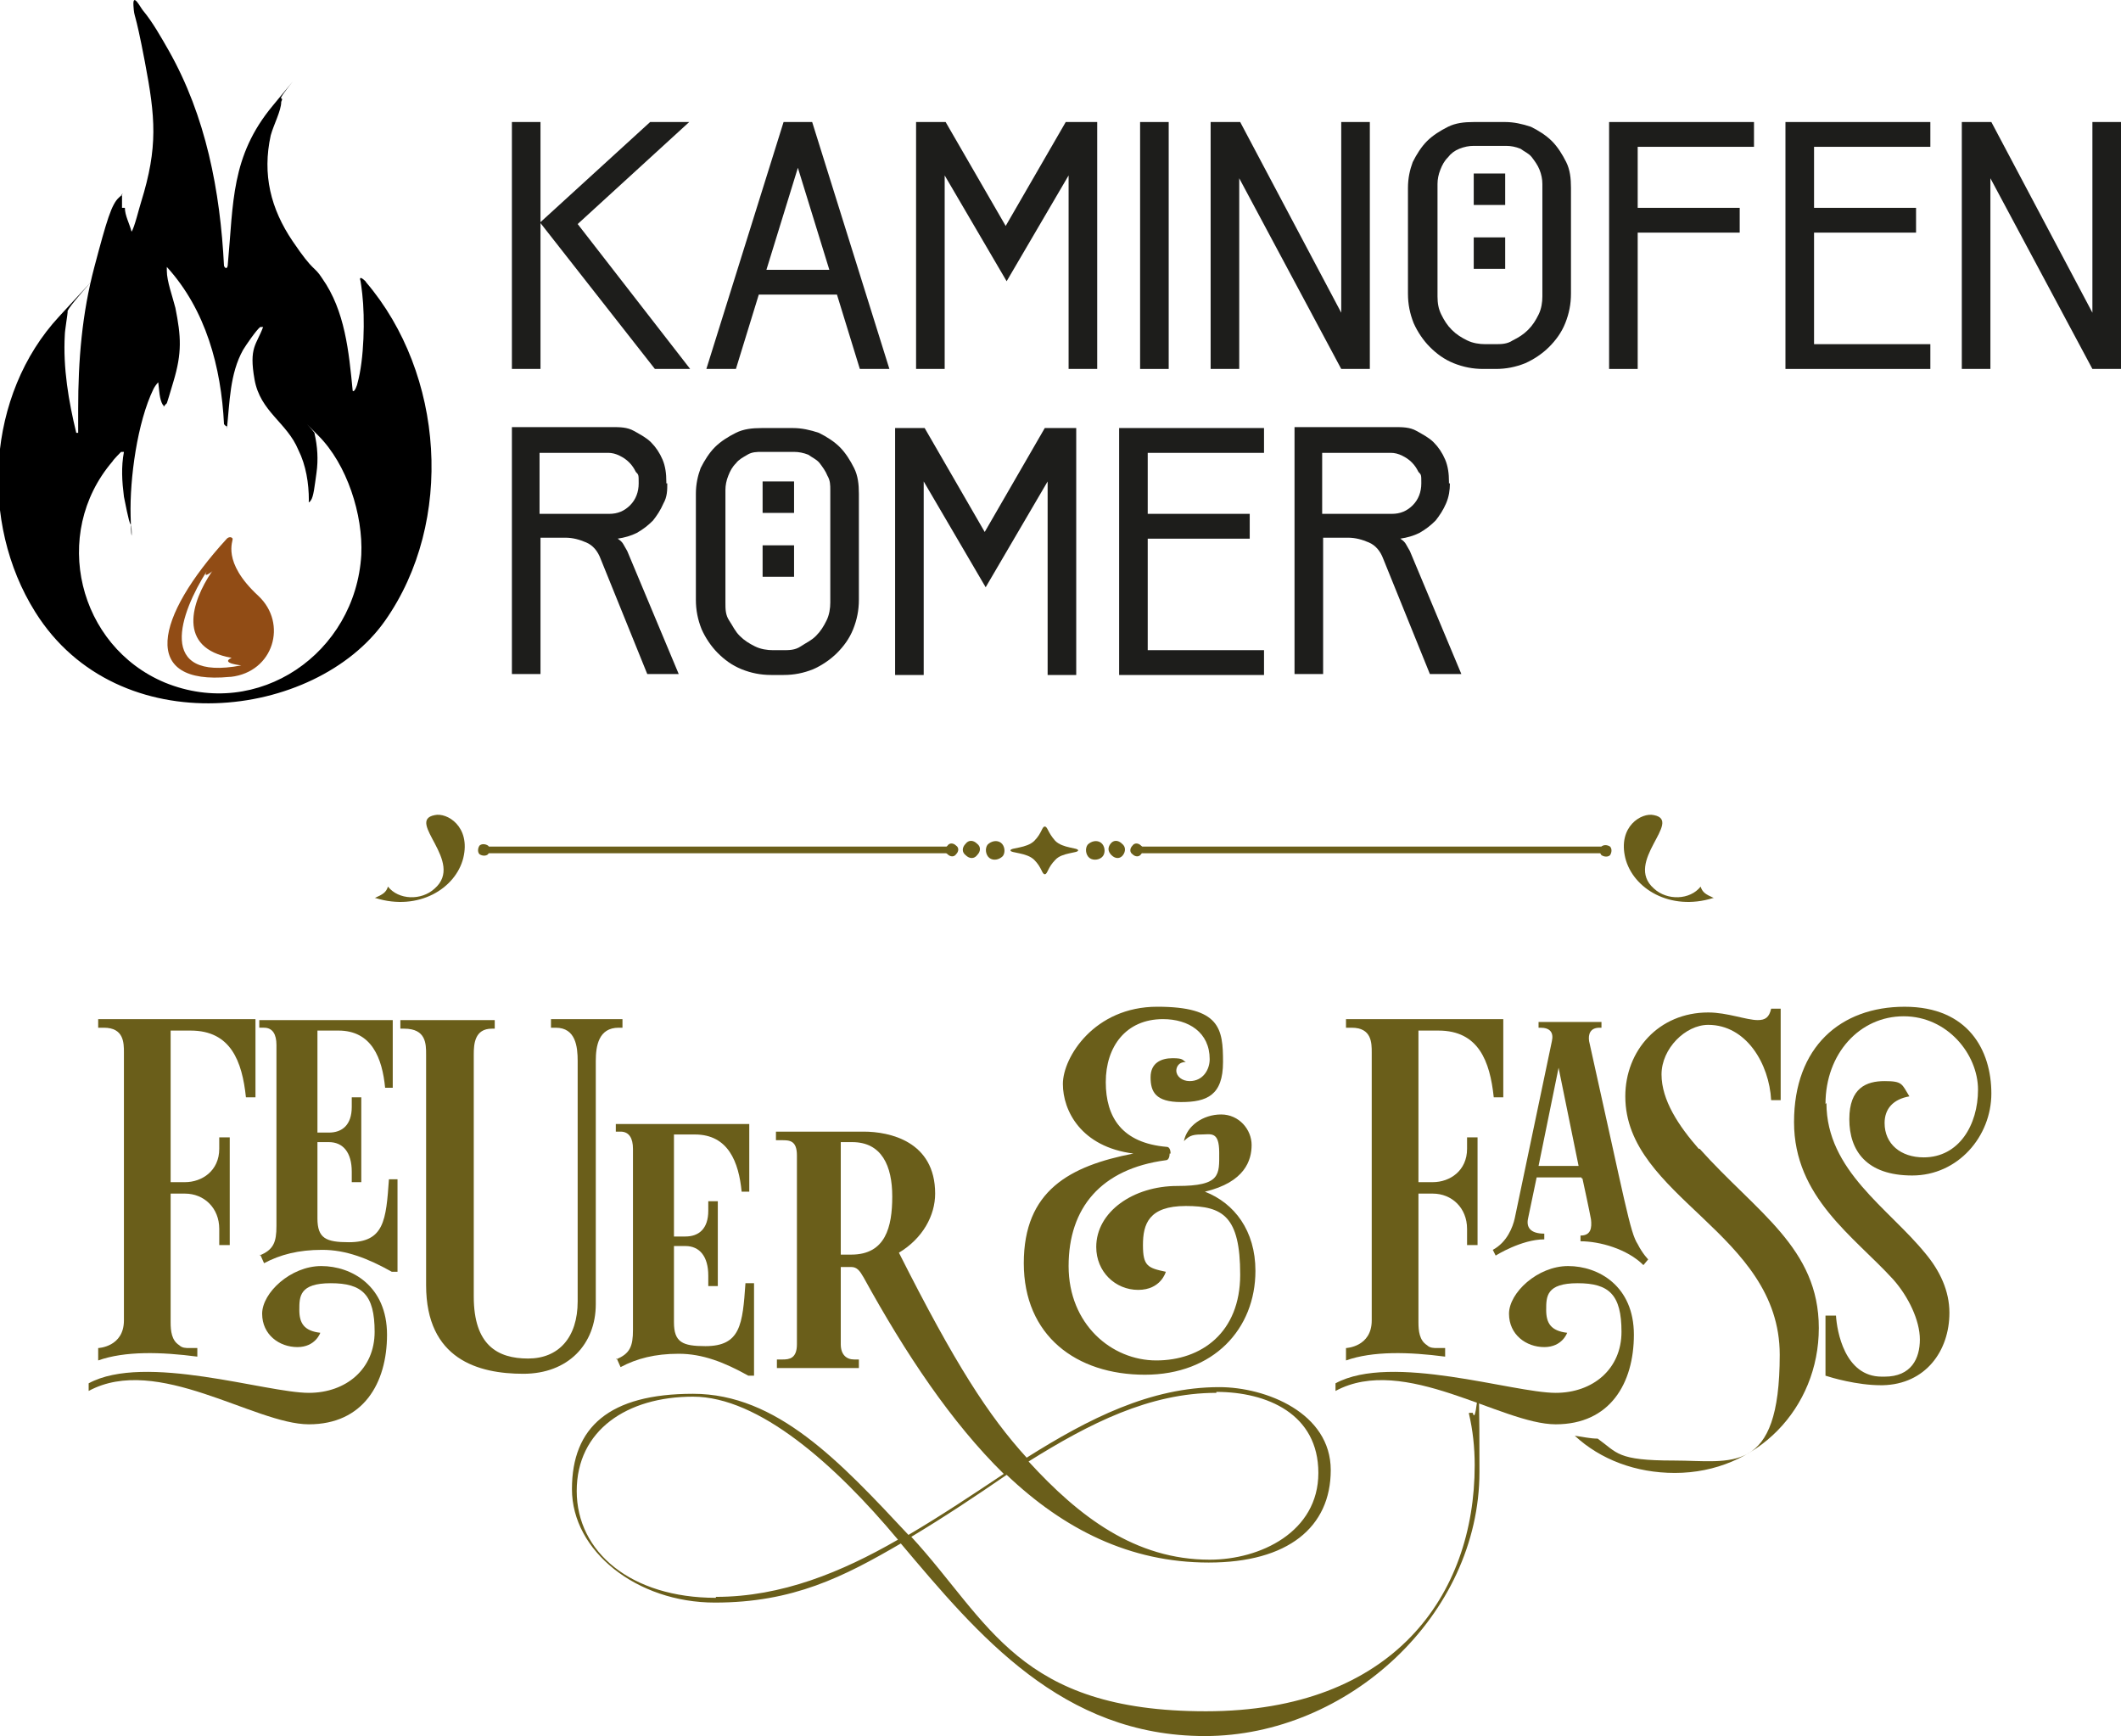 <?xml version="1.0" encoding="UTF-8"?>
<svg xmlns="http://www.w3.org/2000/svg" id="Ebene_1" version="1.1" viewBox="0 0 222.5 182.1">
  <g>
    <path d="M122.7,121c0,.3-.1.7-.4.7-6.8.9-10.2,5-10.2,11.1s4.5,9.9,9.2,9.9,8.8-2.9,8.8-9-1.8-7.2-5.7-7.2-4.5,1.9-4.5,4.1.5,2.4,2.4,2.8c0,0-.5,1.9-2.9,1.9s-4.4-1.9-4.4-4.5c0-3.7,3.9-6.4,8.5-6.4s4.4-1.2,4.4-3.5-.9-1.9-1.9-1.9-1.3.2-1.8.7c.3-1.6,2-2.8,3.9-2.8s3.2,1.6,3.2,3.2-.7,3.9-4.9,4.9c3.1,1.2,5.3,4.1,5.3,8.3,0,6.1-4.4,10.9-11.6,10.9s-12.7-4.1-12.7-11.7,4.8-10.2,11.5-11.5c-5.5-.7-7.4-4.5-7.4-7.3s3.3-8.1,9.9-8.1,6.9,2.3,6.9,5.8-1.7,4.2-4.4,4.2-3.2-1.1-3.2-2.6,1.1-2,2.3-2,1,.2,1.4.4c-.9,0-1,.7-1,.9,0,.6.6,1.1,1.4,1.1,1.4,0,2.1-1.2,2.1-2.3,0-2.8-2.2-4.2-4.9-4.2-3.9,0-6,2.9-6,6.6s1.7,6.4,6.4,6.8c.3,0,.4.4.4.7h-.1Z" fill="#6a5e1a"></path>
    <g>
      <path d="M179.7,94.2c-4.5,1.4-8.4-1-9.2-4.2-.8-3.3,1.7-4.8,3-4.5,3.1.6-3.2,4.9,0,7.7,1.4,1.3,3.8,1.2,4.9-.2.2.6.5.8,1.4,1.2h0Z" fill="#6a5e1a"></path>
      <path d="M39.4,94.2c4.5,1.4,8.4-1,9.2-4.2.8-3.3-1.7-4.8-3-4.5-3.1.6,3.2,4.9,0,7.7-1.4,1.3-3.8,1.2-4.9-.2-.2.6-.5.8-1.4,1.2h.1Z" fill="#6a5e1a"></path>
      <g>
        <g>
          <g>
            <path d="M110.7,88.2c.8.8,2.4.7,2.4,1s-1.7.2-2.4,1c-.8.8-.8,1.5-1.1,1.5s-.3-.7-1.1-1.5-2.5-.7-2.5-1,1.7-.2,2.5-1,.8-1.5,1.1-1.5.3.6,1.1,1.5Z" fill="#6a5e1a"></path>
            <path d="M115.5,88.4c.4.3.5,1,.2,1.4s-1,.5-1.4.2-.5-1-.2-1.4c.4-.4,1-.5,1.4-.2Z" fill="#6a5e1a"></path>
            <path d="M105,88.4c.4.3.5,1,.2,1.4-.4.4-1,.5-1.4.2s-.5-1-.2-1.4c.4-.4,1-.5,1.4-.2Z" fill="#6a5e1a"></path>
            <path d="M102.5,88.5c.4.3.4.8,0,1.2-.3.4-.8.4-1.2,0-.4-.3-.4-.8,0-1.2.3-.4.8-.4,1.2,0Z" fill="#6a5e1a"></path>
            <path d="M100.3,88.7c.3.2.3.6,0,.9-.2.3-.6.3-.9,0-.3-.2-.3-.6,0-.9.2-.3.6-.3.9,0Z" fill="#6a5e1a"></path>
            <path d="M117.7,88.5c.4.3.4.8.1,1.2-.3.4-.8.4-1.2,0s-.4-.8-.1-1.2c.3-.4.8-.4,1.2,0Z" fill="#6a5e1a"></path>
            <path d="M119.7,88.7c.3.2.3.6,0,.9-.2.3-.6.3-.9,0-.3-.2-.3-.6,0-.9.2-.3.6-.3.9,0Z" fill="#6a5e1a"></path>
          </g>
          <rect x="50.8" y="88.8" width="48.6" height=".7" fill="#6a5e1a"></rect>
          <rect x="119.8" y="88.8" width="48.6" height=".7" fill="#6a5e1a"></rect>
        </g>
        <g>
          <path d="M168,89.7c.3.2.7.2.9,0,.2-.3.2-.7,0-.9-.3-.2-.7-.2-.9,0-.2.3-.2.7,0,.9Z" fill="#6a5e1a"></path>
          <path d="M51.2,88.7c-.3-.2-.7-.2-.9,0-.2.3-.2.7,0,.9.3.2.7.2.9,0,.2-.3.2-.7,0-.9Z" fill="#6a5e1a"></path>
        </g>
      </g>
    </g>
    <g>
      <path d="M154.1,148.3c.4,1.7.6,3.5.6,5.4,0,13.6-8.5,25.8-28.2,25.8s-22.7-9.4-30.9-18.3c3.5-2.1,6.8-4.3,10-6.5,6,5.7,12.9,9.2,21.2,9.2s12.8-3.7,12.8-9.7-6.8-8.7-11.7-8.7c-7.2,0-13.7,3.3-20.2,7.4-4-4.4-7.5-9.8-13.4-21.5,2.5-1.5,3.8-3.9,3.8-6.2,0-5.5-4.8-6.5-7.5-6.5h-9.2v.9h.6c.8,0,1.6,0,1.6,1.6v19.8c0,1.5-.8,1.6-1.5,1.6h-.6v.9h8.6v-.9h-.5c-.8,0-1.4-.5-1.4-1.6v-8.1h1.1c.6,0,.9.4,1.3,1.1,4.4,8,9.2,15.2,14.7,20.6-3.3,2.2-6.6,4.4-10,6.4-7.2-7.7-13.8-14.8-22.6-14.8s-12.7,3.5-12.7,10,6.8,11.9,15,11.9,13.5-2.7,19.5-6.2c8.1,9.6,16.9,20.2,31.9,20.2s28.8-12.7,28.8-27.7-.2-4.2-.7-6.2h-.4ZM127.6,146c5.3,0,10.7,2.3,10.7,8.5s-6.1,9.1-11.4,9.1c-7.8,0-13.7-4.5-19-10.3h0c6.4-4,12.7-7.2,19.7-7.2h0ZM89.2,131.6h-1v-11.8h1.2c3.1,0,4.2,2.5,4.2,5.7s-.7,6.1-4.3,6.1h0ZM75.1,167.6c-8.9,0-14.6-4.8-14.6-11.2s5.3-9.9,12.2-9.9,14.9,7.1,21.5,15c-5.9,3.4-12.2,6-19.1,6h0Z" fill="#6a5e1a"></path>
      <path d="M60.6,111.3c0-1.5-.2-3.5-2.3-3.5h-.5v-.9h7.5v.9h-.4c-2.1,0-2.4,1.9-2.4,3.5v25.5c0,4.2-2.9,7.3-7.6,7.3s-10.2-1.5-10.2-9.3v-24.2c0-1.1,0-2.7-2.3-2.7h-.4v-.9h9.9v.9h-.3c-1.8,0-1.9,1.6-1.9,2.7v25.4c0,5.1,2.5,6.5,5.7,6.5s5.2-2.2,5.2-6v-25.1h0Z" fill="#6a5e1a"></path>
      <path d="M64.6,142.6c1.5-.6,1.8-1.4,1.8-3.1v-19c0-1.1-.4-1.8-1.3-1.8h-.5v-.8h14v7.1h-.8c-.3-3.1-1.4-6-4.9-6h-2.2v10.7h1.2c1.4,0,2.4-.8,2.4-2.7v-1h1v8.9h-1v-1.1c0-2-.9-3.1-2.4-3.1h-1.2v8c0,2.1.9,2.5,3.3,2.5,3.7,0,3.9-2.3,4.2-6.6h.9v9.7h-.6c-2.5-1.4-4.8-2.3-7.3-2.3s-4.4.5-6.1,1.4l-.4-.9h0Z" fill="#6a5e1a"></path>
      <g>
        <path d="M20.7,142.4v-1h-.8c-.4,0-.8,0-1.1-.3h0c-.8-.5-.9-1.5-.9-2.4v-13.5h1.5c2,0,3.6,1.5,3.6,3.7v1.7h1.1v-11.3h-1.1v1.2c0,2.3-1.8,3.5-3.6,3.5h-1.5v-15.9h2.1c4.2,0,5.4,3.2,5.8,7h1v-8.2H10.3v.9h.6c2.1,0,2.1,1.6,2.1,2.6v28.1c0,2.8-2.7,2.9-2.7,2.9v1.3h0c2.8-1,6.6-.9,10.4-.4h0Z" fill="#6a5e1a"></path>
        <path d="M27.2,131.7c1.5-.6,1.8-1.4,1.8-3.1v-19c0-1.1-.4-1.8-1.3-1.8h-.5v-.8h14v7.1h-.8c-.3-3.1-1.4-6-4.9-6h-2.2v10.7h1.2c1.4,0,2.4-.8,2.4-2.7v-1h1v8.9h-1v-1.1c0-2-.9-3.1-2.4-3.1h-1.2v8c0,2.1.9,2.5,3.3,2.5,3.7,0,3.9-2.3,4.2-6.6h.9v9.7h-.6c-2.5-1.4-4.8-2.3-7.3-2.3s-4.4.5-6.1,1.4l-.4-.9h0Z" fill="#6a5e1a"></path>
        <path d="M32.4,146.1c3.9,0,6.9-2.5,6.9-6.4s-1.3-5.1-4.6-5.1-3.3,1.4-3.3,2.8.5,2.2,2.2,2.4c0,0-.5,1.5-2.4,1.5s-3.7-1.3-3.7-3.5,3-5,6.2-5,6.9,2.1,6.9,7.2-2.5,9.4-8.2,9.4-15.9-7.4-23.1-3.5v-.8c5.9-3.2,18.6,1,23.1,1h0Z" fill="#6a5e1a"></path>
      </g>
    </g>
    <g>
      <path d="M178.2,120.5c-2.1-2.4-3.9-5.1-3.9-7.8s2.5-5.2,4.9-5.2c4,0,6.4,4.1,6.6,7.9h1v-9.6h-1c-.2.9-.6,1.2-1.4,1.2-1.2,0-3.2-.8-5.2-.8-5.2,0-8.7,4-8.7,8.8,0,10.6,16.2,14.3,16.2,27.1s-5.1,11.1-11.1,11.1-5.9-.8-8-2.3c-.8,0-1.6-.2-2.4-.3,2.7,2.5,6.4,3.9,10.5,3.9,8.6,0,15.1-6.8,15.1-15.2s-6.5-12.1-12.5-18.8h-.1Z" fill="#6a5e1a"></path>
      <path d="M165.9,123.5h-4.7l-.9,4.3c-.2.9.2,1.6,1.7,1.6v.6c-2.4,0-5.1,1.7-5.1,1.7l-.3-.6c1.5-.8,2.1-2.4,2.3-3.3l3.9-18.6c.2-.9-.2-1.4-1.2-1.4h-.2v-.6h6.6v.6h-.2c-1,0-1.2.7-1.1,1.4,3.8,17,4.3,20.1,5.1,21.3.5,1,1.1,1.6,1.1,1.6l-.5.6c-1.7-1.7-4.6-2.5-6.6-2.5v-.6c1.1,0,1.2-.8,1.1-1.7,0,0-.2-1.1-.9-4.3h-.1ZM161.4,122.3h4.2l-2.1-10.3-2.1,10.3h0Z" fill="#6a5e1a"></path>
      <path d="M191.6,115.7c0,7.1,6.5,11,10.4,15.8,1.5,1.8,2.5,3.9,2.5,6.2,0,4-2.5,7.5-7,7.6h-.2c-2.5,0-5.2-.8-5.8-1v-6.3h1.1c.1,1.6.9,6.4,4.8,6.4h.3c2.8,0,3.7-1.9,3.7-3.9s-1.2-4.5-2.8-6.3c-4.1-4.5-10.4-8.6-10.4-16.5s4.9-12.1,11.6-12.1,9.1,4.6,9.1,9.1-3.5,8.6-8.3,8.6-6.6-2.6-6.6-5.9,1.8-4,3.7-4,1.8.3,2.6,1.6c-1.7.3-2.6,1.3-2.6,2.8,0,2.2,1.7,3.6,4.1,3.6,3.7,0,5.7-3.4,5.7-7.1s-3.2-7.7-7.8-7.7-8.2,3.9-8.2,9.2h0Z" fill="#6a5e1a"></path>
      <g>
        <path d="M151.6,142.4v-1h-.8c-.4,0-.8,0-1.1-.3h0c-.8-.5-.9-1.5-.9-2.4v-13.5h1.5c2,0,3.6,1.5,3.6,3.7v1.7h1.1v-11.3h-1.1v1.2c0,2.3-1.8,3.5-3.6,3.5h-1.5v-15.9h2.1c4.2,0,5.4,3.2,5.8,7h1v-8.2h-16.5v.9h.6c2.1,0,2.1,1.6,2.1,2.6v28.1c0,2.8-2.7,2.9-2.7,2.9v1.3h0c2.8-1,6.6-.9,10.4-.4h0Z" fill="#6a5e1a"></path>
        <path d="M163.2,146.1c3.9,0,6.9-2.5,6.9-6.4s-1.3-5.1-4.6-5.1-3.3,1.4-3.3,2.8.5,2.2,2.2,2.4c0,0-.5,1.5-2.4,1.5s-3.7-1.3-3.7-3.5,3-5,6.2-5,6.9,2.1,6.9,7.2-2.5,9.4-8.2,9.4-15.9-7.4-23.1-3.5v-.8c5.9-3.2,18.6,1,23.1,1h0Z" fill="#6a5e1a"></path>
      </g>
    </g>
  </g>
  <g>
    <path d="M13.1,21.8c0,.8.5,1.7.7,2.5h0c.3-.4.8-2.5,1-3.1,1.8-5.8,1.5-8.9.4-14.7s-1.1-4.4-1.2-5.9.8.3,1,.5c1,1.2,1.9,2.8,2.7,4.2,3.9,6.9,5.4,14.7,5.8,22.6.2.4.4.2.4-.2.6-6.4.3-11.3,4.7-16.6s.5-.7.9-.8c.2.1,0,.3,0,.4,0,.9-.8,2.4-1.1,3.5-.9,4.1,0,7.7,2.3,11.1s2.2,2.5,3.1,3.9c2.4,3.4,2.8,7.7,3.2,11.8.2.2.5-.7.5-.8.7-2.5.8-6.8.5-9.4s-.3-1.1-.2-1.6c0-.2.6.3.6.4,8.2,9.6,9.3,25.1,2,35.5s-28,13-36.7-.9c-5.9-9.4-5.1-22.8,2.5-31,7.6-8.2.5-.7.9-.5,0,.2-.3,2-.3,2.4-.2,3.5.4,7,1.2,10.3h.2v-2.5c0-5.1.4-10,1.7-14.9s1.8-6.6,2.6-7.3,0-.2.3-.2v1.7-.4ZM23.7,44.7l-.2-.2c-.3-6-1.9-12-6-16.5,0,0,0,.2,0,.4,0,1.1.6,2.7.9,3.9.6,3,.7,4.7-.2,7.7s-.6,2.1-.9,2.5,0,0-.2,0c-.4-.6-.4-1.7-.5-2.4-.2.2-.4.5-.5.7-1.7,3.5-2.5,9.4-2.4,13.3s.2,1.1,0,.9-.6-2.5-.7-2.9c-.2-1.6-.3-3.1,0-4.7h-.3c0,0-.8.8-.9,1-6.5,7.6-3.6,19.4,5.5,23.2,9.8,4,20-3.1,20.6-13.4.2-4.2-1.5-9.5-4.5-12.5s-.2-.3-.4-.2c.3,1.3.4,2.7.2,4.1s-.3,2.5-.6,2.9-.2,0-.2,0c0-1.8-.3-3.7-1.1-5.3-1.2-2.9-4-4-4.6-7.4s.2-3.6.9-5.5h-.3c-.4.3-1.5,1.9-1.8,2.4-1.4,2.5-1.4,5.5-1.7,8.3v-.3Z"></path>
    <g>
      <path d="M53.7,12.8h3v25.9h-3V12.8ZM56.7,23.3l11.5-10.5h4.1l-11.7,10.7,11.8,15.2h-3.7l-12-15.3h0Z" fill="#1d1d1b"></path>
      <path d="M82.2,12.8h3l8.1,25.9h-3.1l-2.4-7.8h-8.2l-2.4,7.8h-3.1l8.1-25.9ZM80.4,28.3h6.6l-3.3-10.7s-3.3,10.7-3.3,10.7Z" fill="#1d1d1b"></path>
      <path d="M112,12.8h3.1v25.9h-3v-20.3l-6.5,11.1-6.5-11.1v20.3h-3V12.8h3.1l6.3,10.9,6.3-10.9h.2Z" fill="#1d1d1b"></path>
      <path d="M119.6,12.8h3v25.9h-3V12.8Z" fill="#1d1d1b"></path>
      <path d="M127,12.8h3.1l10.6,20V12.8h3v25.9h-3l-10.7-20v20h-3V12.8h0Z" fill="#1d1d1b"></path>
      <path d="M155.6,38.7c-1.1,0-2.1-.2-3.1-.6-1-.4-1.8-1-2.5-1.7s-1.3-1.6-1.7-2.5c-.4-1-.6-2-.6-3.1v-11.1c0-1,.2-1.9.5-2.7.4-.8.9-1.6,1.5-2.2s1.4-1.1,2.2-1.5,1.7-.5,2.7-.5h3.3c.9,0,1.8.2,2.7.5.8.4,1.6.9,2.2,1.5s1.1,1.4,1.5,2.2c.4.8.5,1.7.5,2.7v11.1c0,1.1-.2,2.1-.6,3.1-.4,1-1,1.8-1.7,2.5s-1.6,1.3-2.5,1.7c-1,.4-2,.6-3.1.6h-1.3ZM156.8,36.1c.7,0,1.3,0,1.9-.4.6-.3,1.1-.6,1.6-1.1s.8-1,1.1-1.6.4-1.3.4-1.9v-11.8c0-.5-.1-1-.3-1.5s-.5-.9-.8-1.3-.8-.6-1.2-.9c-.5-.2-1-.3-1.5-.3h-3.4c-.5,0-1,.1-1.5.3-.5.2-.9.5-1.2.9-.4.4-.6.8-.8,1.3s-.3,1-.3,1.5v11.8c0,.7.1,1.3.4,1.9.3.6.6,1.1,1.1,1.6s1,.8,1.6,1.1,1.3.4,1.9.4h1.1-.1Z" fill="#1d1d1b"></path>
      <path d="M168.8,12.8h15.2v2.6h-12.2v6.4h10.7v2.6h-10.7v14.3h-3V12.8Z" fill="#1d1d1b"></path>
      <path d="M187.3,12.8h15.2v2.6h-12.2v6.4h10.7v2.6h-10.7v11.7h12.2v2.6h-15.2V12.8Z" fill="#1d1d1b"></path>
      <path d="M205.8,12.8h3.1l10.6,20V12.8h3v25.9h-3l-10.7-20v20h-3V12.8h0Z" fill="#1d1d1b"></path>
      <path d="M70,50.7c0,.7,0,1.4-.4,2.1-.3.7-.7,1.3-1.1,1.8-.5.5-1,.9-1.7,1.3-.6.3-1.3.5-2,.6.3.2.5.4.6.6s.3.5.4.7l5.4,12.9h-3.3l-4.9-12.1c-.3-.8-.8-1.4-1.5-1.7s-1.4-.5-2.2-.5h-2.6v14.3h-3v-25.9h10.5c.8,0,1.6,0,2.3.4s1.3.7,1.8,1.2.9,1.1,1.2,1.8c.3.7.4,1.5.4,2.3v.2ZM63.9,53.9c.9,0,1.6-.3,2.2-.9.6-.6.9-1.4.9-2.3s0-.9-.3-1.2c-.2-.4-.4-.7-.7-1-.3-.3-.6-.5-1-.7s-.8-.3-1.2-.3h-7.2v6.4h7.3Z" fill="#1d1d1b"></path>
      <path d="M80.9,70.8c-1.1,0-2.1-.2-3.1-.6s-1.8-1-2.5-1.7-1.3-1.6-1.7-2.5c-.4-1-.6-2-.6-3.1v-11.1c0-1,.2-1.9.5-2.7.4-.8.9-1.6,1.5-2.2s1.4-1.1,2.2-1.5,1.7-.5,2.7-.5h3.3c.9,0,1.8.2,2.7.5.8.4,1.6.9,2.2,1.5s1.1,1.4,1.5,2.2.5,1.7.5,2.7v11.1c0,1.1-.2,2.1-.6,3.1s-1,1.8-1.7,2.5-1.6,1.3-2.5,1.7c-1,.4-2,.6-3.1.6h-1.3ZM82.1,68.2c.7,0,1.3,0,1.9-.4s1.1-.6,1.6-1.1.8-1,1.1-1.6c.3-.6.4-1.3.4-1.9v-11.8c0-.5,0-1-.3-1.5-.2-.5-.5-.9-.8-1.3-.3-.4-.8-.6-1.2-.9-.5-.2-1-.3-1.5-.3h-3.4c-.5,0-1,0-1.5.3s-.9.5-1.2.9c-.4.4-.6.8-.8,1.3-.2.5-.3,1-.3,1.5v11.8c0,.7,0,1.3.4,1.9s.6,1.1,1.1,1.6,1,.8,1.6,1.1c.6.3,1.3.4,1.9.4h1.1,0Z" fill="#1d1d1b"></path>
      <path d="M109.8,44.9h3.1v25.9h-3v-20.3l-6.5,11.1-6.5-11.1v20.3h-3v-25.9h3.1l6.3,10.9,6.3-10.9h.2Z" fill="#1d1d1b"></path>
      <path d="M117.4,44.9h15.2v2.6h-12.2v6.4h10.7v2.6h-10.7v11.7h12.2v2.6h-15.2s0-25.9,0-25.9Z" fill="#1d1d1b"></path>
      <path d="M152.1,50.7c0,.7-.1,1.4-.4,2.1-.3.7-.7,1.3-1.1,1.8-.5.5-1,.9-1.7,1.3-.6.3-1.3.5-2,.6.3.2.5.4.6.6s.3.5.4.7l5.4,12.9h-3.3l-4.9-12.1c-.3-.8-.8-1.4-1.5-1.7s-1.4-.5-2.2-.5h-2.6v14.3h-3v-25.9h10.5c.8,0,1.6,0,2.3.4s1.3.7,1.8,1.2.9,1.1,1.2,1.8.4,1.5.4,2.3v.2ZM146,53.9c.9,0,1.6-.3,2.2-.9.6-.6.9-1.4.9-2.3s0-.9-.3-1.2c-.2-.4-.4-.7-.7-1s-.6-.5-1-.7-.8-.3-1.2-.3h-7.2v6.4h7.3Z" fill="#1d1d1b"></path>
    </g>
    <path d="M24.1,71c-9.4.9-7.9-6.2-.3-14.5.2-.2.5-.2.6,0s-1.2,2.4,2.7,6c3.1,2.9,1.6,8-2.9,8.5h0ZM22.3,59.9s-1.1.9-.6,0c-2.8,4.4-5.4,11.6,3.6,9.9.2,0-2.3-.2-1-.8-5.8-1-4.2-5.9-2.1-9h0Z" fill="#914c15"></path>
    <g>
      <path d="M157.9,18.2v3.3h-3.3v-3.3h3.3Z" fill="#1d1d1b"></path>
      <path d="M157.9,24.9v3.3h-3.3v-3.3h3.3Z" fill="#1d1d1b"></path>
    </g>
    <g>
      <path d="M83.3,50.5v3.3h-3.3v-3.3h3.3Z" fill="#1d1d1b"></path>
      <path d="M83.3,57.2v3.3h-3.3v-3.3h3.3Z" fill="#1d1d1b"></path>
    </g>
  </g>
</svg>
